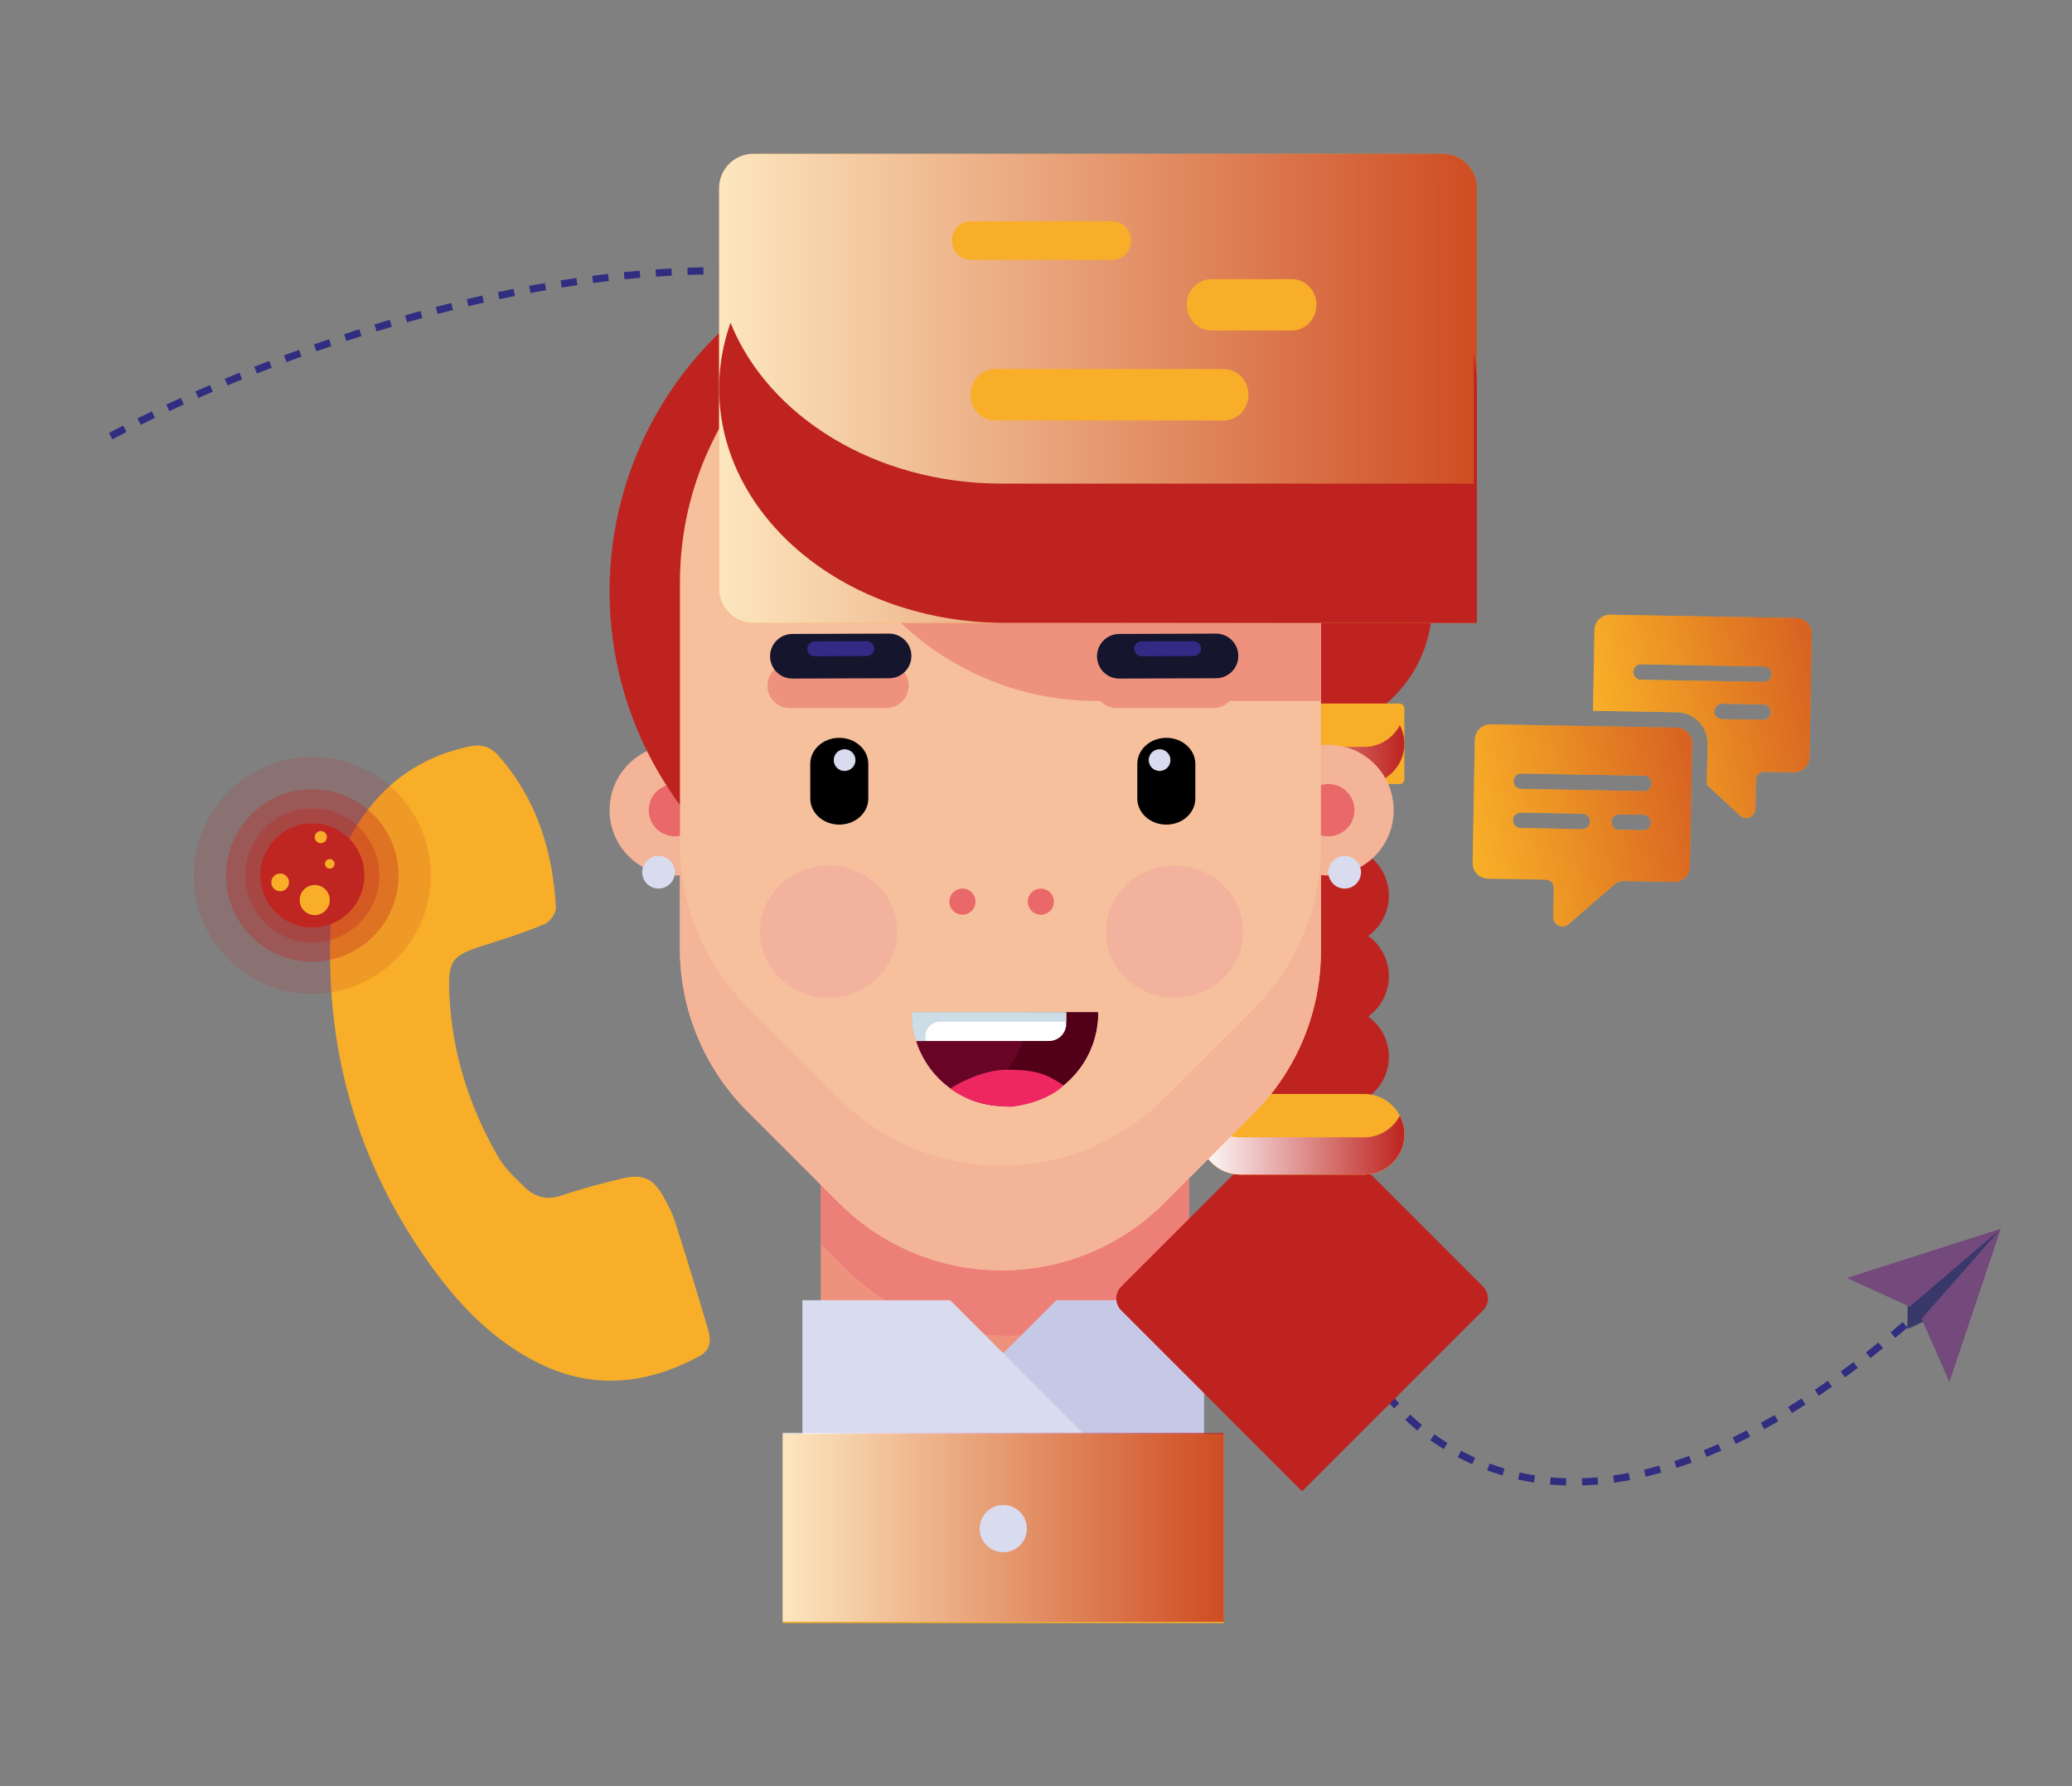 <?xml version="1.0" encoding="UTF-8"?><svg xmlns="http://www.w3.org/2000/svg" width="814.13" height="701.79" xmlns:xlink="http://www.w3.org/1999/xlink" viewBox="0 0 814.13 701.79"><rect x="0" y="0" width="814.13" height="701.79" fill="#808080" stroke="none"/><defs><style>.cls-1{fill:#f8ae29;}.cls-2{fill:#be231f;}.cls-3{fill:#fff;}.cls-4{fill:#c5c9e6;}.cls-5{fill:#ec7f77;}.cls-6{fill:#ee927e;}.cls-7{fill:#e9686a;}.cls-8{fill:#5a579b;}.cls-9{fill:url(#Dégradé_sans_nom_69-2);}.cls-10{fill:#f4b497;}.cls-11{isolation:isolate;}.cls-12{fill:#15152d;}.cls-13{fill:#510018;}.cls-14{fill:#38386b;}.cls-15{fill:url(#Dégradé_sans_nom_8-3);}.cls-15,.cls-16,.cls-17,.cls-18{mix-blend-mode:multiply;}.cls-16{fill:url(#Dégradé_sans_nom_8);}.cls-16,.cls-18{opacity:.7;}.cls-19{fill:#f7b025;}.cls-20{fill:url(#Dégradé_sans_nom_69);}.cls-21{fill:#ccdde7;}.cls-22{fill:#312d81;}.cls-23{opacity:.33;}.cls-23,.cls-24,.cls-25{fill:#bf2621;}.cls-26{fill:#d9dbee;}.cls-27{fill:#680526;}.cls-28{fill:#f6c09c;}.cls-24{opacity:.15;}.cls-29{fill:#80cdf1;}.cls-30{opacity:.57;}.cls-31{fill:#ee2761;}.cls-17{fill:url(#Dégradé_sans_nom_8-2);}.cls-32{fill:#322a84;}.cls-33{fill:#f3b29e;}.cls-34{fill:#bd241f;opacity:.26;}.cls-18{fill:url(#Dégradé_sans_nom_8-4);}</style><linearGradient id="Dégradé_sans_nom_8" x1="307.54" y1="600.12" x2="480.85" y2="600.12" gradientUnits="userSpaceOnUse"><stop offset="0" stop-color="#fff"/><stop offset="1" stop-color="#be231f"/></linearGradient><linearGradient id="Dégradé_sans_nom_8-2" x1="471.45" y1="296.52" x2="551.81" y2="296.52" xlink:href="#Dégradé_sans_nom_8"/><linearGradient id="Dégradé_sans_nom_8-3" x1="471.45" y1="449.94" x2="551.81" y2="449.94" xlink:href="#Dégradé_sans_nom_8"/><linearGradient id="Dégradé_sans_nom_8-4" x1="282.56" y1="152.59" x2="580.3" y2="152.59" xlink:href="#Dégradé_sans_nom_8"/><linearGradient id="Dégradé_sans_nom_69" x1="883.27" y1="605.9" x2="977.49" y2="605.9" gradientTransform="translate(-411.03 -85.82) rotate(-11.66)" gradientUnits="userSpaceOnUse"><stop offset="0" stop-color="#f9b029"/><stop offset=".36" stop-color="#e48025"/><stop offset="1" stop-color="#be241f"/></linearGradient><linearGradient id="Dégradé_sans_nom_69-2" x1="941.81" y1="575.97" x2="1032.23" y2="575.97" xlink:href="#Dégradé_sans_nom_69"/></defs><g class="cls-11"><g id="Calque_1"><path class="cls-22" d="m615.33,583.69c-2.12-.06-4.24-.18-6.32-.37l.26-2.82c2.02.18,4.09.3,6.15.36l-.08,2.83Zm6.32-.01l-.09-2.83c2.01-.06,4.07-.18,6.14-.36l.24,2.82c-2.12.18-4.23.31-6.29.37Zm12.57-1.09l-.39-2.81c2-.28,4.05-.62,6.09-1.01l.53,2.79c-2.09.4-4.19.74-6.23,1.03Zm-31.5-.05c-2.09-.33-4.19-.72-6.23-1.18l.62-2.77c1.98.44,4.01.83,6.04,1.15l-.44,2.8Zm43.9-2.31l-.66-2.76c1.96-.47,3.97-.99,5.99-1.56l.77,2.73c-2.05.58-4.1,1.12-6.1,1.59Zm-56.27-.47c-2.01-.6-4.04-1.27-6.02-2.01l.99-2.66c1.92.71,3.88,1.37,5.84,1.95l-.8,2.72Zm68.4-2.96l-.88-2.69c1.92-.63,3.88-1.31,5.84-2.03l.98,2.66c-1.99.73-3.99,1.43-5.94,2.06Zm-80.28-1.45c-1.91-.86-3.83-1.8-5.69-2.79l1.33-2.5c1.81.96,3.67,1.87,5.52,2.71l-1.16,2.58Zm92.08-2.89l-1.07-2.62c1.89-.77,3.8-1.59,5.7-2.43l1.15,2.59c-1.93.86-3.87,1.69-5.79,2.47Zm-103.27-3.05c-1.78-1.09-3.56-2.26-5.29-3.48l1.63-2.32c1.69,1.18,3.42,2.32,5.14,3.39l-1.48,2.41Zm114.76-2.06l-1.23-2.55c1.83-.88,3.71-1.82,5.57-2.78l1.3,2.52c-1.88.97-3.78,1.92-5.64,2.81Zm-125.11-5.24c-1.65-1.34-3.26-2.75-4.77-4.18l1.95-2.06c1.47,1.39,3.02,2.74,4.62,4.04l-1.79,2.2Zm136.31-.55l-1.37-2.48c1.79-.98,3.61-2.01,5.41-3.06l1.43,2.45c-1.82,1.06-3.66,2.1-5.47,3.1Zm10.86-6.32l-1.48-2.42c1.75-1.08,3.52-2.19,5.27-3.31l1.54,2.38c-1.76,1.13-3.55,2.26-5.32,3.35Zm-156.4-1.84c-1.42-1.57-2.79-3.2-4.08-4.87l2.25-1.73c1.24,1.61,2.56,3.19,3.93,4.7l-2.1,1.9Zm166.96-4.96l-1.58-2.35c1.73-1.17,3.44-2.34,5.13-3.53l1.63,2.32c-1.7,1.2-3.43,2.38-5.17,3.56Zm-174.71-5.1c-1.14-1.75-2.24-3.59-3.26-5.45l2.49-1.36c.98,1.8,2.04,3.57,3.15,5.26l-2.38,1.55Zm184.99-2.12l-1.67-2.29c1.69-1.24,3.36-2.48,5-3.72l1.71,2.26c-1.65,1.25-3.33,2.5-5.04,3.75Zm10.01-7.59l-1.75-2.23c1.66-1.3,3.28-2.6,4.87-3.89l1.79,2.2c-1.6,1.3-3.24,2.61-4.9,3.92Zm-201.1-1.41c-.86-1.89-1.68-3.86-2.44-5.85l2.65-1c.73,1.93,1.53,3.84,2.36,5.68l-2.58,1.18Zm210.84-6.51l-1.82-2.17c1.62-1.36,3.2-2.71,4.74-4.05l1.86,2.14c-1.55,1.34-3.14,2.7-4.78,4.07Zm-215.33-5.33c-.61-1.97-1.18-4.02-1.7-6.09l2.75-.69c.51,2.02,1.07,4.02,1.66,5.94l-2.71.84Zm224.82-2.89l-1.89-2.11c1.6-1.43,3.14-2.83,4.62-4.19l1.92,2.08c-1.49,1.37-3.04,2.78-4.65,4.22Zm9.24-8.51l-1.95-2.05c1.59-1.51,3.08-2.95,4.49-4.33l1.98,2.03c-1.42,1.39-2.93,2.85-4.52,4.36Zm-237.14-.84c-.4-2.01-.77-4.1-1.1-6.21l2.8-.44c.32,2.07.69,4.12,1.08,6.09l-2.78.56Zm246.12-7.95l-2.02-1.99c1.64-1.66,3.09-3.16,4.35-4.48l2.05,1.96c-1.27,1.33-2.73,2.84-4.38,4.52Zm-248.08-4.5c-.24-2.03-.46-4.14-.64-6.26l2.82-.25c.18,2.09.4,4.17.63,6.17l-2.81.33Zm256.77-4.63l-2.1-1.91c.69-.76,1.12-1.25,1.28-1.43.14-.16.47-.54,1.09-.55l.04,1.42,1.05.95c-.22.25-.66.74-1.36,1.52Zm-257.87-7.89c-.12-2.03-.22-4.14-.3-6.27l2.83-.1c.08,2.11.18,4.2.3,6.21l-2.83.17Zm-.46-12.54c-.04-2.07-.05-4.16-.05-6.27h2.83c0,2.09.02,4.16.05,6.22l-2.83.05Zm2.82-12.5l-2.83-.04c.03-2.07.07-4.16.11-6.26l2.83.07c-.05,2.09-.09,4.17-.11,6.23Zm.29-12.46l-2.83-.09c.07-2.07.14-4.15.22-6.25l2.83.11c-.08,2.09-.15,4.17-.22,6.23Zm.47-12.47l-2.83-.12c.09-2.07.18-4.15.27-6.24l2.83.12c-.09,2.09-.18,4.17-.27,6.24Zm.55-12.48l-2.83-.13.28-6.24,2.83.12-.28,6.24Zm.54-12.49l-2.83-.12c.08-2.07.17-4.15.25-6.24l2.83.11c-.08,2.09-.16,4.17-.25,6.25Zm.46-12.5l-2.83-.09c.07-2.07.13-4.15.18-6.24l2.83.07c-.05,2.09-.11,4.18-.18,6.25Zm.31-12.51l-2.83-.05c.04-2.07.06-4.15.08-6.23l2.83.02c-.02,2.09-.04,4.18-.08,6.26Zm-2.74-12.52c0-2.07-.02-4.15-.05-6.23l2.83-.04c.03,2.1.04,4.19.05,6.27h-2.83Zm-.18-12.46c-.05-2.07-.12-4.14-.21-6.22l2.83-.11c.08,2.09.15,4.18.21,6.26l-2.83.07Zm-.5-12.44c-.11-2.07-.24-4.14-.39-6.21l2.83-.2c.15,2.09.28,4.18.39,6.26l-2.83.16Zm-.88-12.42c-.18-2.06-.38-4.12-.6-6.19l2.82-.3c.22,2.08.42,4.17.6,6.24l-2.82.25Zm-1.31-12.37c-.25-2.05-.53-4.1-.83-6.16l2.8-.41c.3,2.08.58,4.15.84,6.22l-2.81.35Zm-1.78-12.3c-.34-2.04-.7-4.08-1.08-6.12l2.79-.52c.39,2.06.75,4.12,1.09,6.18l-2.8.47Zm-2.3-12.22c-.42-2.01-.88-4.05-1.35-6.06l2.76-.65c.48,2.03.94,4.1,1.37,6.13l-2.77.58Zm-2.84-12.09c-.53-2.01-1.08-4.03-1.64-5.99l2.72-.78c.57,1.98,1.12,4.02,1.66,6.06l-2.74.71Zm-3.42-11.94c-.62-1.97-1.27-3.96-1.93-5.9l2.68-.92c.67,1.97,1.33,3.98,1.95,5.97l-2.71.85Zm-4.01-11.75c-.72-1.95-1.47-3.9-2.23-5.79l2.63-1.05c.77,1.92,1.53,3.89,2.25,5.86l-2.66.98Zm-4.6-11.53c-.82-1.91-1.67-3.82-2.52-5.67l2.57-1.19c.87,1.88,1.72,3.81,2.55,5.74l-2.6,1.12Zm-5.2-11.27c-.91-1.85-1.86-3.71-2.82-5.53l2.51-1.32c.97,1.84,1.93,3.72,2.85,5.6l-2.54,1.25Zm-5.78-10.99c-1.02-1.81-2.06-3.62-3.1-5.38l2.44-1.45c1.05,1.77,2.11,3.61,3.14,5.44l-2.47,1.38Zm-6.34-10.67c-1.1-1.75-2.24-3.5-3.37-5.21l2.36-1.57c1.15,1.73,2.3,3.5,3.41,5.27l-2.4,1.51Zm-6.87-10.34c-1.18-1.68-2.4-3.38-3.63-5.04l2.28-1.68c1.24,1.68,2.48,3.4,3.67,5.1l-2.32,1.63Zm-7.38-9.99c-1.25-1.61-2.55-3.24-3.87-4.86l2.2-1.79c1.33,1.63,2.65,3.29,3.91,4.91l-2.24,1.74Zm-7.84-9.63c-1.33-1.56-2.71-3.14-4.09-4.68l2.12-1.89c1.39,1.56,2.78,3.15,4.13,4.73l-2.16,1.84Zm-8.28-9.27c-1.06-1.14-2.14-2.28-3.24-3.42-.35-.36-.7-.72-1.05-1.08l2.03-1.98c.35.36.71.73,1.06,1.09,1.11,1.15,2.2,2.3,3.27,3.45l-2.07,1.93Zm-411.77-4.39l-1.37-2.48c.08-.04,2-1.1,5.6-2.94l1.29,2.52c-3.56,1.82-5.51,2.89-5.53,2.9Zm403.08-4.48c-1.48-1.43-3-2.85-4.53-4.24l1.91-2.1c1.54,1.41,3.09,2.85,4.59,4.3l-1.97,2.04Zm-391.97-1.23l-1.26-2.54c1.7-.84,3.59-1.76,5.65-2.75l1.22,2.56c-2.05.98-3.92,1.89-5.62,2.73Zm11.26-5.39l-1.2-2.57c1.8-.84,3.71-1.71,5.7-2.62l1.17,2.58c-1.98.9-3.88,1.77-5.67,2.6Zm371.54-1.72c-1.58-1.35-3.18-2.68-4.77-3.96l1.78-2.21c1.61,1.3,3.24,2.65,4.84,4.01l-1.84,2.15Zm-360.17-3.43l-1.14-2.59c1.85-.82,3.77-1.65,5.75-2.5l1.12,2.6c-1.97.85-3.88,1.68-5.72,2.49Zm350.5-4.34c-1.64-1.24-3.32-2.47-5-3.66l1.64-2.31c1.71,1.21,3.41,2.46,5.07,3.71l-1.71,2.26Zm-339.03-.58l-1.09-2.62c1.88-.79,3.81-1.58,5.79-2.39l1.07,2.62c-1.97.8-3.89,1.6-5.77,2.38Zm11.56-4.7l-1.04-2.64c1.91-.76,3.85-1.52,5.84-2.28l1.02,2.65c-1.97.76-3.91,1.52-5.81,2.27Zm317.36-1.89c-1.71-1.13-3.46-2.26-5.22-3.35l1.49-2.41c1.78,1.1,3.56,2.25,5.29,3.4l-1.57,2.36Zm-305.72-2.59l-.99-2.65c1.93-.72,3.89-1.44,5.88-2.17l.97,2.66c-1.98.72-3.93,1.44-5.85,2.16Zm295.18-3.94c-1.77-1.03-3.59-2.04-5.41-3.02l1.35-2.5c1.84.99,3.69,2.03,5.49,3.07l-1.42,2.45Zm-283.45-.32l-.94-2.67c1.95-.69,3.92-1.37,5.92-2.05l.92,2.68c-1.99.68-3.95,1.36-5.89,2.05Zm11.8-4.03l-.89-2.69c1.96-.65,3.95-1.3,5.96-1.94l.86,2.7c-2,.64-3.97,1.28-5.93,1.93Zm260.73-1.53c-1.83-.92-3.7-1.82-5.57-2.69l1.19-2.57c1.9.88,3.8,1.8,5.65,2.73l-1.27,2.53Zm-248.85-2.26l-.84-2.71c1.98-.61,3.98-1.22,6-1.82l.81,2.72c-2.01.6-4,1.2-5.97,1.81Zm237.62-2.95c-1.89-.81-3.81-1.6-5.73-2.36l1.04-2.64c1.94.77,3.89,1.57,5.8,2.39l-1.12,2.6Zm-225.67-.6l-.78-2.73c2-.57,4.01-1.13,6.03-1.69l.75,2.73c-2.02.55-4.02,1.11-6,1.68Zm12.02-3.3l-.72-2.74c2.01-.53,4.03-1.05,6.07-1.56l.69,2.75c-2.03.51-4.04,1.02-6.04,1.55Zm202.13-.66c-1.93-.7-3.9-1.38-5.86-2.03l.89-2.69c1.98.66,3.98,1.35,5.93,2.06l-.97,2.66Zm-190.03-2.37l-.66-2.76c2.02-.48,4.06-.96,6.1-1.42l.62,2.76c-2.04.46-4.06.93-6.07,1.41Zm178.27-1.54c-1.96-.59-3.97-1.17-5.96-1.71l.75-2.73c2.02.55,4.05,1.13,6.03,1.73l-.82,2.71Zm-166.11-1.21l-.59-2.77c2.04-.43,4.08-.86,6.14-1.27l.56,2.78c-2.04.41-4.08.83-6.1,1.26Zm154.14-2.06c-1.99-.49-4.02-.96-6.05-1.4l.61-2.77c2.05.45,4.11.93,6.12,1.42l-.68,2.75Zm-141.92-.39l-.52-2.79c2.05-.38,4.1-.76,6.17-1.11l.49,2.79c-2.05.36-4.1.73-6.13,1.11Zm12.28-2.13l-.45-2.8c2.06-.33,4.12-.65,6.2-.95l.41,2.8c-2.06.3-4.11.61-6.16.94Zm117.52-.13c-2.02-.39-4.07-.76-6.11-1.1l.47-2.79c2.06.35,4.14.72,6.18,1.12l-.54,2.78Zm-105.19-1.67l-.37-2.81c2.07-.27,4.14-.53,6.22-.77l.33,2.82c-2.07.24-4.13.5-6.18.77Zm92.94-.4c-2.03-.29-4.1-.57-6.16-.82l.34-2.81c2.08.25,4.17.53,6.22.83l-.41,2.81Zm-80.59-1.04l-.29-2.82c2.07-.21,4.15-.4,6.23-.58l.24,2.82c-2.06.18-4.13.37-6.18.58Zm68.26-.46c-2.06-.21-4.13-.39-6.19-.55l.22-2.83c2.08.16,4.17.35,6.25.56l-.28,2.82Zm-55.88-.6l-.2-2.83c2.08-.15,4.16-.27,6.25-.39l.15,2.83c-2.07.11-4.14.24-6.2.38Zm43.49-.37c-2.07-.12-4.14-.22-6.21-.29l.11-2.83c2.09.08,4.18.18,6.27.3l-.16,2.83Zm-31.08-.29l-.1-2.83c2.09-.08,4.18-.13,6.27-.17l.05,2.83c-2.07.04-4.15.1-6.22.17Zm18.65-.18c-2.01-.04-4.03-.05-6.04-.05h-.18s0-2.83,0-2.83h.17c2.04,0,4.07.02,6.1.05l-.05,2.83Z"/><g><g><rect class="cls-6" x="322.48" y="423.61" width="144.72" height="172.02"/><path class="cls-5" d="m322.48,423.61v65l9.78,9.78c35.27,35.27,92.46,35.27,127.73,0l7.21-7.21v-67.57h-144.72Z"/></g><g><polygon class="cls-4" points="415.04 510.9 473.11 510.9 473.11 578.99 346.95 578.99 415.04 510.9"/><polygon class="cls-26" points="373.36 510.9 315.28 510.9 315.28 578.99 441.44 578.99 373.36 510.9"/></g><rect class="cls-1" x="307.54" y="563.51" width="173.31" height="74.27"/><rect class="cls-16" x="307.54" y="562.98" width="173.31" height="74.27"/><circle class="cls-26" cx="394.2" cy="600.65" r="9.28"/><path class="cls-2" d="m458.05,456.64h100.52c3.66,0,6.63,2.97,6.63,6.63v100.52h-100.52c-3.66,0-6.63-2.97-6.63-6.63v-100.52h0Z" transform="translate(510.63 -212.34) rotate(45)"/><path d="m526.24,339.75h-29.22c-10.76,0-19.48-8.72-19.48-19.48h0c0-10.76,8.72-19.48,19.48-19.48h29.22c10.76,0,19.48,8.72,19.48,19.48h0c0,10.76-8.72,19.48-19.48,19.48Z"/><path class="cls-2" d="m526.24,371.41h-29.22c-10.76,0-19.48-8.72-19.48-19.48h0c0-10.76,8.72-19.48,19.48-19.48h29.22c10.76,0,19.48,8.72,19.48,19.48h0c0,10.76-8.72,19.48-19.48,19.48Z"/><path class="cls-2" d="m526.24,403.06h-29.22c-10.76,0-19.48-8.72-19.48-19.48h0c0-10.76,8.72-19.48,19.48-19.48h29.22c10.76,0,19.48,8.72,19.48,19.48h0c0,10.76-8.72,19.48-19.48,19.48Z"/><path class="cls-2" d="m526.24,434.72h-29.22c-10.76,0-19.48-8.72-19.48-19.48h0c0-10.76,8.72-19.48,19.48-19.48h29.22c10.76,0,19.48,8.72,19.48,19.48h0c0,10.76-8.72,19.48-19.48,19.48Z"/><circle class="cls-2" cx="511.63" cy="237.47" r="51.14" transform="translate(162.96 680.85) rotate(-76.72)"/><rect class="cls-1" x="471.45" y="276.43" width="80.36" height="31.66" rx="1.9" ry="1.9"/><path class="cls-1" d="m535.98,293.48h-48.7c-6.1,0-11.39-3.46-14.03-8.52-1.14,2.19-1.8,4.67-1.8,7.31,0,8.74,7.09,15.83,15.83,15.83h48.7c8.74,0,15.83-7.09,15.83-15.83,0-2.64-.65-5.12-1.79-7.31-2.64,5.06-7.93,8.52-14.03,8.52Z"/><path class="cls-17" d="m535.98,293.48h-48.7c-6.1,0-11.39-3.46-14.03-8.52-1.14,2.19-1.8,4.67-1.8,7.31,0,8.74,7.09,15.83,15.83,15.83h48.7c8.74,0,15.83-7.09,15.83-15.83,0-2.64-.65-5.12-1.79-7.31-2.64,5.06-7.93,8.52-14.03,8.52Z"/><path class="cls-1" d="m535.98,461.51h-48.7c-8.74,0-15.83-7.09-15.83-15.83h0c0-8.74,7.09-15.83,15.83-15.83h48.7c8.74,0,15.83,7.09,15.83,15.83h0c0,8.74-7.09,15.83-15.83,15.83Z"/><path class="cls-1" d="m535.98,446.9h-48.7c-6.1,0-11.39-3.46-14.03-8.52-1.14,2.19-1.8,4.67-1.8,7.31,0,8.74,7.09,15.83,15.83,15.83h48.7c8.74,0,15.83-7.09,15.83-15.83,0-2.64-.65-5.12-1.79-7.31-2.64,5.06-7.93,8.52-14.03,8.52Z"/><path class="cls-15" d="m535.98,446.9h-48.7c-6.1,0-11.39-3.46-14.03-8.52-1.14,2.19-1.8,4.67-1.8,7.31,0,8.74,7.09,15.83,15.83,15.83h48.7c8.74,0,15.83-7.09,15.83-15.83,0-2.64-.65-5.12-1.79-7.31-2.64,5.06-7.93,8.52-14.03,8.52Z"/><g><g><path class="cls-10" d="m290.86,318.34c0,14.18-11.5,25.67-25.67,25.67s-25.68-11.5-25.68-25.67,11.5-25.68,25.68-25.68,25.67,11.5,25.67,25.68Z"/><circle class="cls-7" cx="265.18" cy="318.34" r="10.27"/></g><g><path class="cls-10" d="m547.6,318.34c0,14.18-11.5,25.67-25.67,25.67s-25.67-11.5-25.67-25.67,11.5-25.68,25.67-25.68,25.67,11.5,25.67,25.68Z"/><circle class="cls-7" cx="521.93" cy="318.34" r="10.27"/></g></g><path class="cls-26" d="m265.18,342.73c0,3.55-2.87,6.42-6.42,6.42s-6.42-2.87-6.42-6.42,2.87-6.42,6.42-6.42,6.42,2.87,6.42,6.42Z"/><path class="cls-26" d="m534.77,342.73c0,3.55-2.87,6.42-6.42,6.42s-6.42-2.87-6.42-6.42,2.87-6.42,6.42-6.42,6.42,2.87,6.42,6.42Z"/><circle class="cls-2" cx="380.72" cy="232.37" r="141.21" transform="translate(-52.8 337.27) rotate(-45)"/><path class="cls-28" d="m519.02,373.7v-144.83c0-69.55-56.38-125.93-125.93-125.93h0c-69.55,0-125.93,56.38-125.93,125.93v143.89c0,23.95,9.52,46.93,26.45,63.87l36.08,36.08c35.27,35.27,92.46,35.27,127.73,0l35.14-35.14c16.94-16.94,26.45-39.91,26.45-63.87Z"/><path class="cls-10" d="m457.42,431.63c-35.27,35.27-92.46,35.27-127.73,0l-36.08-36.08c-16.94-16.94-26.45-39.91-26.45-63.87v41.08c0,23.95,9.52,46.93,26.45,63.87l36.08,36.08c35.27,35.27,92.46,35.27,127.73,0l35.14-35.14c16.94-16.94,26.45-39.91,26.45-63.87v-41.08c0,23.95-9.52,46.93-26.45,63.87l-35.14,35.14Z"/><path class="cls-6" d="m393.08,100.37h0c-23.68,0-45.82,6.55-64.74,17.91-6.06,13.79-9.45,29.02-9.45,45.05h0c0,61.92,50.19,112.11,112.11,112.11h88.02v-49.15c0-69.55-56.38-125.93-125.93-125.93Z"/><g><path class="cls-1" d="m296.02,60.44h270.82c7.43,0,13.46,6.03,13.46,13.46v170.84h-284.28c-7.43,0-13.46-6.03-13.46-13.46V73.9c0-7.43,6.03-13.46,13.46-13.46Z"/><path class="cls-18" d="m296.02,60.44h270.82c7.43,0,13.46,6.03,13.46,13.46v170.84h-284.28c-7.43,0-13.46-6.03-13.46-13.46V73.9c0-7.43,6.03-13.46,13.46-13.46Z"/><path class="cls-2" d="m579.09,139.07v50.95h-185.63c-49.6,0-91.65-26.49-106.43-63.19-2.89,8.18-4.47,16.81-4.47,25.75h0c0,50.89,50.19,92.15,112.11,92.15h185.63v-92.15c0-4.59-.42-9.1-1.21-13.52Z"/></g><path class="cls-1" d="m480.84,165.21h-89.84c-5.36,0-9.71-4.52-9.71-10.1h0c0-5.58,4.35-10.1,9.71-10.1h89.84c5.36,0,9.71,4.52,9.71,10.1h0c0,5.58-4.35,10.1-9.71,10.1Z"/><path class="cls-1" d="m507.55,129.87h-31.56c-5.36,0-9.71-4.52-9.71-10.1h0c0-5.58,4.35-10.1,9.71-10.1h31.56c5.36,0,9.71,4.52,9.71,10.1h0c0,5.58-4.35,10.1-9.71,10.1Z"/><path class="cls-1" d="m437.14,102.1h-55.84c-4.02,0-7.28-3.39-7.28-7.57h0c0-4.18,3.26-7.57,7.28-7.57h55.84c4.02,0,7.28,3.39,7.28,7.57h0c0,4.18-3.26,7.57-7.28,7.57Z"/><path d="m329.77,324.02h0c-6.29,0-11.4-4.58-11.4-10.23v-13.64c0-5.65,5.1-10.23,11.4-10.23h0c6.29,0,11.4,4.58,11.4,10.23v13.64c0,5.65-5.1,10.23-11.4,10.23Z"/><path class="cls-6" d="m348.28,278.22h-37.99c-4.84,0-8.77-3.93-8.77-8.77h0c0-4.84,3.93-8.77,8.77-8.77h37.99c4.84,0,8.77,3.93,8.77,8.77h0c0,4.84-3.93,8.77-8.77,8.77Z"/><path class="cls-12" d="m349.37,266.51l-37.99.13c-4.84.02-8.78-3.89-8.8-8.74h0c-.02-4.84,3.89-8.78,8.74-8.8l37.99-.13c4.84-.02,8.78,3.89,8.8,8.74h0c.02,4.84-3.89,8.78-8.74,8.8Z"/><path class="cls-32" d="m340.58,257.78l-20.46.07c-1.61,0-2.93-1.3-2.93-2.91h0c0-1.61,1.3-2.93,2.91-2.93l20.46-.07c1.61,0,2.93,1.3,2.93,2.91h0c0,1.61-1.3,2.93-2.91,2.93Z"/><path class="cls-6" d="m476.73,278.22h-37.99c-4.84,0-8.77-3.93-8.77-8.77h0c0-4.84,3.93-8.77,8.77-8.77h37.99c4.84,0,8.77,3.93,8.77,8.77h0c0,4.84-3.93,8.77-8.77,8.77Z"/><path class="cls-12" d="m477.82,266.51l-37.99.13c-4.84.02-8.78-3.89-8.8-8.74h0c-.02-4.84,3.89-8.78,8.74-8.8l37.99-.13c4.84-.02,8.78,3.89,8.8,8.74h0c.02,4.84-3.89,8.78-8.74,8.8Z"/><path class="cls-32" d="m469.02,257.78l-20.46.07c-1.61,0-2.93-1.3-2.93-2.91h0c0-1.61,1.3-2.93,2.91-2.93l20.46-.07c1.61,0,2.93,1.3,2.93,2.91h0c0,1.61-1.3,2.93-2.91,2.93Z"/><path d="m458.27,324.02h0c-6.29,0-11.4-4.58-11.4-10.23v-13.64c0-5.65,5.1-10.23,11.4-10.23h0c6.29,0,11.4,4.58,11.4,10.23v13.64c0,5.65-5.1,10.23-11.4,10.23Z"/><g><path class="cls-7" d="m383.29,354.29c0,2.84-2.3,5.13-5.13,5.13s-5.14-2.3-5.14-5.13,2.3-5.14,5.14-5.14,5.13,2.3,5.13,5.14Z"/><path class="cls-7" d="m414.1,354.29c0,2.84-2.3,5.13-5.14,5.13s-5.13-2.3-5.13-5.13,2.3-5.14,5.13-5.14,5.14,2.3,5.14,5.14Z"/></g><ellipse class="cls-33" cx="325.57" cy="366.06" rx="26.96" ry="25.96"/><ellipse class="cls-33" cx="461.51" cy="366.06" rx="26.96" ry="25.96"/><path class="cls-27" d="m358.26,397.77c0,.08,0,.16,0,.24,0,20.21,16.38,36.59,36.59,36.59s36.59-16.38,36.59-36.59c0-.08,0-.16,0-.24h-73.17Z"/><path class="cls-13" d="m431.42,397.77h-27.95c0,.05,0,.1,0,.15,0,15.3-9.39,28.4-22.72,33.87,4.33,1.81,9.09,2.81,14.08,2.81,20.21,0,36.59-16.38,36.59-36.59,0-.08,0-.16,0-.24Z"/><path class="cls-3" d="m418.93,402.3v-4.53h-60.67c0,.08,0,.16,0,.24,0,3.84.59,7.55,1.69,11.03h52.24c3.73,0,6.75-3.02,6.75-6.75Z"/><path class="cls-31" d="m395.77,420.34c-11.35,0-22.41,7.41-22.41,7.41,8.76,6.17,16.42,6.94,23.43,7.12,3.4.09,15.7-2.66,21.09-8.4-6.62-4.44-10.77-6.14-22.11-6.14Z"/><path class="cls-21" d="m369.38,401.47h49.55v-3.7h-60.67s0,0,0,0c-.02,3.93.57,7.71,1.69,11.27h3.67v-1.8c0-3.19,2.59-5.77,5.77-5.77Z"/><path class="cls-26" d="m336.13,298.67c0,2.36-1.91,4.27-4.27,4.27s-4.27-1.91-4.27-4.27,1.91-4.27,4.27-4.27,4.27,1.91,4.27,4.27Z"/><path class="cls-26" d="m459.89,298.67c0,2.36-1.91,4.27-4.27,4.27s-4.27-1.91-4.27-4.27,1.91-4.27,4.27-4.27,4.27,1.91,4.27,4.27Z"/><path class="cls-29" d="m22.14,500.08s0,.1,0,.14c0,0-.03,0-.03,0,0-.05,0-.1,0-.14h.04Z"/><path class="cls-29" d="m110.36,547.23s.05-.04.07-.07c-.02.02-.05.05-.07.07,0,0,0,0,0,0Z"/></g><path class="cls-1" d="m184.56,293.28c-20.87,4.38-35.84,16.13-46.06,33.95-5.64,10.39-7.74,21.72-8.42,33.24-2.92,50.04,9.54,96.28,40.1,138.06,11.3,15.49,24.6,28.91,42.1,37.41,21.52,10.41,42.33,7.77,62.37-2.95,4.34-2.3,4.87-6.05,3.75-9.98-4.24-14.45-8.63-28.82-13.21-43.13-1.06-3.39-2.85-6.63-4.57-9.78-3.91-6.9-7.93-8.91-15.7-7.13-8.28,1.94-16.53,4.15-24.54,6.86-5.64,1.86-10.26.49-14.16-3.29-3.83-3.69-7.91-7.55-10.49-12.02-11.61-20.06-18.27-41.55-19.2-64.34-.48-12.99,1.15-14.72,13.52-18.67,8.06-2.57,16.22-5.14,23.98-8.44,2.13-.91,4.55-4.33,4.41-6.53-1.24-21.74-7.29-41.99-22.24-59.25-3.32-3.85-6.8-5.02-11.63-4"/><g><g id="Discussing_criticize"><path class="cls-19" d="m658.86,285.93l-73.13-1.3c-3.38-.06-6.17,2.63-6.23,6.01l-.86,48.37c-.06,3.38,2.63,6.17,6.01,6.23l22.65.4c1.81.03,3.24,1.52,3.21,3.33l-.2,11.42c-.04,1.99,1.55,3.63,3.54,3.67.89.02,1.75-.3,2.42-.88l18.26-15.79c.92-.8,2.1-1.23,3.32-1.2l19.93.35c3.38.06,6.17-2.63,6.23-6.01l.86-48.37c.06-3.38-2.63-6.17-6.01-6.23Zm-37.29,39.86l-24.06-.43c-1.68.01-3.04-1.34-3.05-3.01-.01-1.68,1.34-3.04,3.01-3.05.05,0,.1,0,.15,0l24.06.43c1.68-.01,3.04,1.34,3.05,3.01.01,1.68-1.34,3.04-3.01,3.05-.05,0-.1,0-.15,0Zm24.06.43l-9.38-.17c-1.68.01-3.04-1.34-3.05-3.01-.01-1.68,1.34-3.04,3.01-3.05.05,0,.1,0,.15,0l9.38.17c1.67.07,2.97,1.48,2.9,3.16-.07,1.62-1.39,2.9-3.01,2.91Zm.27-15.36l-48.12-.86c-1.68.01-3.04-1.34-3.05-3.01s1.34-3.04,3.01-3.05c.05,0,.1,0,.15,0l48.12.86c1.67.07,2.97,1.48,2.9,3.16-.07,1.62-1.39,2.9-3.01,2.91Z"/><path class="cls-19" d="m705.86,242.85l-73.13-1.3c-3.38-.06-6.17,2.63-6.23,6.01h0s-.56,31.72-.56,31.72l33.03.59c6.73.13,12.08,5.68,11.97,12.4l-.29,16.09,13.03,12.11c1.46,1.36,3.74,1.27,5.1-.19.6-.65.95-1.5.96-2.39l.2-11.42c.03-1.81,1.52-3.24,3.33-3.21h0s11.51.2,11.51.2c3.38.06,6.17-2.63,6.23-6.01l.86-48.37c.06-3.38-2.63-6.17-6.01-6.23h0Zm-13.22,40l-15.98-.28c-1.68.01-3.04-1.34-3.05-3.01s1.34-3.04,3.01-3.05c.05,0,.1,0,.15,0l15.98.28c1.68-.01,3.04,1.34,3.05,3.01.01,1.68-1.34,3.04-3.01,3.05-.05,0-.1,0-.15,0Zm.27-14.9l-48.12-.86c-1.68.01-3.04-1.34-3.05-3.01-.01-1.68,1.34-3.04,3.01-3.05.05,0,.1,0,.15,0l48.12.86c1.68-.01,3.04,1.34,3.05,3.01.01,1.68-1.34,3.04-3.01,3.05-.05,0-.1,0-.15,0Z"/></g><g class="cls-30"><g id="Discussing_criticize-2"><path class="cls-20" d="m658.86,285.93l-73.13-1.3c-3.38-.06-6.17,2.63-6.23,6.01l-.86,48.37c-.06,3.38,2.63,6.17,6.01,6.23l22.65.4c1.81.03,3.24,1.52,3.21,3.33l-.2,11.42c-.04,1.99,1.55,3.63,3.54,3.67.89.02,1.75-.3,2.42-.88l18.26-15.79c.92-.8,2.1-1.23,3.32-1.2l19.93.35c3.38.06,6.17-2.63,6.23-6.01l.86-48.37c.06-3.38-2.63-6.17-6.01-6.23Zm-37.29,39.86l-24.06-.43c-1.68.01-3.04-1.34-3.05-3.01-.01-1.68,1.34-3.04,3.01-3.05.05,0,.1,0,.15,0l24.06.43c1.68-.01,3.04,1.34,3.05,3.01.01,1.68-1.34,3.04-3.01,3.05-.05,0-.1,0-.15,0Zm24.06.43l-9.38-.17c-1.68.01-3.04-1.34-3.05-3.01-.01-1.68,1.34-3.04,3.01-3.05.05,0,.1,0,.15,0l9.38.17c1.67.07,2.97,1.48,2.9,3.16-.07,1.62-1.39,2.9-3.01,2.91Zm.27-15.36l-48.12-.86c-1.68.01-3.04-1.34-3.05-3.01s1.34-3.04,3.01-3.05c.05,0,.1,0,.15,0l48.12.86c1.67.07,2.97,1.48,2.9,3.16-.07,1.62-1.39,2.9-3.01,2.91Z"/><path class="cls-9" d="m705.86,242.85l-73.13-1.3c-3.38-.06-6.17,2.63-6.23,6.01h0s-.56,31.72-.56,31.72l33.03.59c6.73.13,12.08,5.68,11.97,12.4l-.29,16.09,13.03,12.11c1.46,1.36,3.74,1.27,5.1-.19.6-.65.95-1.5.96-2.39l.2-11.42c.03-1.81,1.52-3.24,3.33-3.21h0s11.51.2,11.51.2c3.38.06,6.17-2.63,6.23-6.01l.86-48.37c.06-3.38-2.63-6.17-6.01-6.23h0Zm-13.22,40l-15.98-.28c-1.68.01-3.04-1.34-3.05-3.01s1.34-3.04,3.01-3.05c.05,0,.1,0,.15,0l15.98.28c1.68-.01,3.04,1.34,3.05,3.01.01,1.68-1.34,3.04-3.01,3.05-.05,0-.1,0-.15,0Zm.27-14.9l-48.12-.86c-1.68.01-3.04-1.34-3.05-3.01-.01-1.68,1.34-3.04,3.01-3.05.05,0,.1,0,.15,0l48.12.86c1.68-.01,3.04,1.34,3.05,3.01.01,1.68-1.34,3.04-3.01,3.05-.05,0-.1,0-.15,0Z"/></g></g></g><g><circle class="cls-24" cx="122.7" cy="343.98" r="46.55"/><circle class="cls-23" cx="122.7" cy="343.98" r="33.88" transform="translate(-222.85 462.18) rotate(-89.25)"/><path class="cls-23" d="m149.06,343.98c0,14.55-11.8,26.35-26.35,26.35s-26.35-11.8-26.35-26.35,11.8-26.35,26.35-26.35,26.35,11.8,26.35,26.35Z"/><path class="cls-25" d="m143.17,343.98c0,11.3-9.16,20.46-20.46,20.46s-20.46-9.16-20.46-20.46,9.16-20.46,20.46-20.46,20.46,9.16,20.46,20.46Z"/><g><path class="cls-1" d="m126.05,326.55c-1.32,0-2.39,1.07-2.39,2.38s1.07,2.39,2.39,2.39,2.39-1.07,2.39-2.39-1.07-2.38-2.39-2.38Z"/><path class="cls-1" d="m110.08,343.24c-1.92,0-3.48,1.56-3.48,3.48s1.56,3.48,3.48,3.48,3.48-1.56,3.48-3.48-1.56-3.48-3.48-3.48Z"/><path class="cls-1" d="m129.58,337.56c-1.04,0-1.88.84-1.88,1.88s.84,1.88,1.88,1.88,1.88-.84,1.88-1.88-.84-1.88-1.88-1.88Z"/><path class="cls-1" d="m123.66,347.74c-3.27,0-5.91,2.65-5.91,5.92s2.65,5.92,5.91,5.92,5.92-2.65,5.92-5.92-2.65-5.92-5.92-5.92Z"/></g></g><g><polyline class="cls-14" points="749.43 521.91 749.58 512.32 786.12 482.85 755.58 519.41 749.49 522.2"/><polygon class="cls-8" points="725.7 502.15 750.35 513.43 786.12 482.85 725.7 502.15"/><polygon class="cls-8" points="765.97 542.99 755.04 518.18 786.12 482.85 765.97 542.99"/><polygon class="cls-34" points="725.7 502.15 750.35 513.43 786.12 482.85 725.7 502.15"/><polygon class="cls-34" points="765.97 542.99 755.04 518.18 786.12 482.85 765.97 542.99"/></g></g></g></svg>